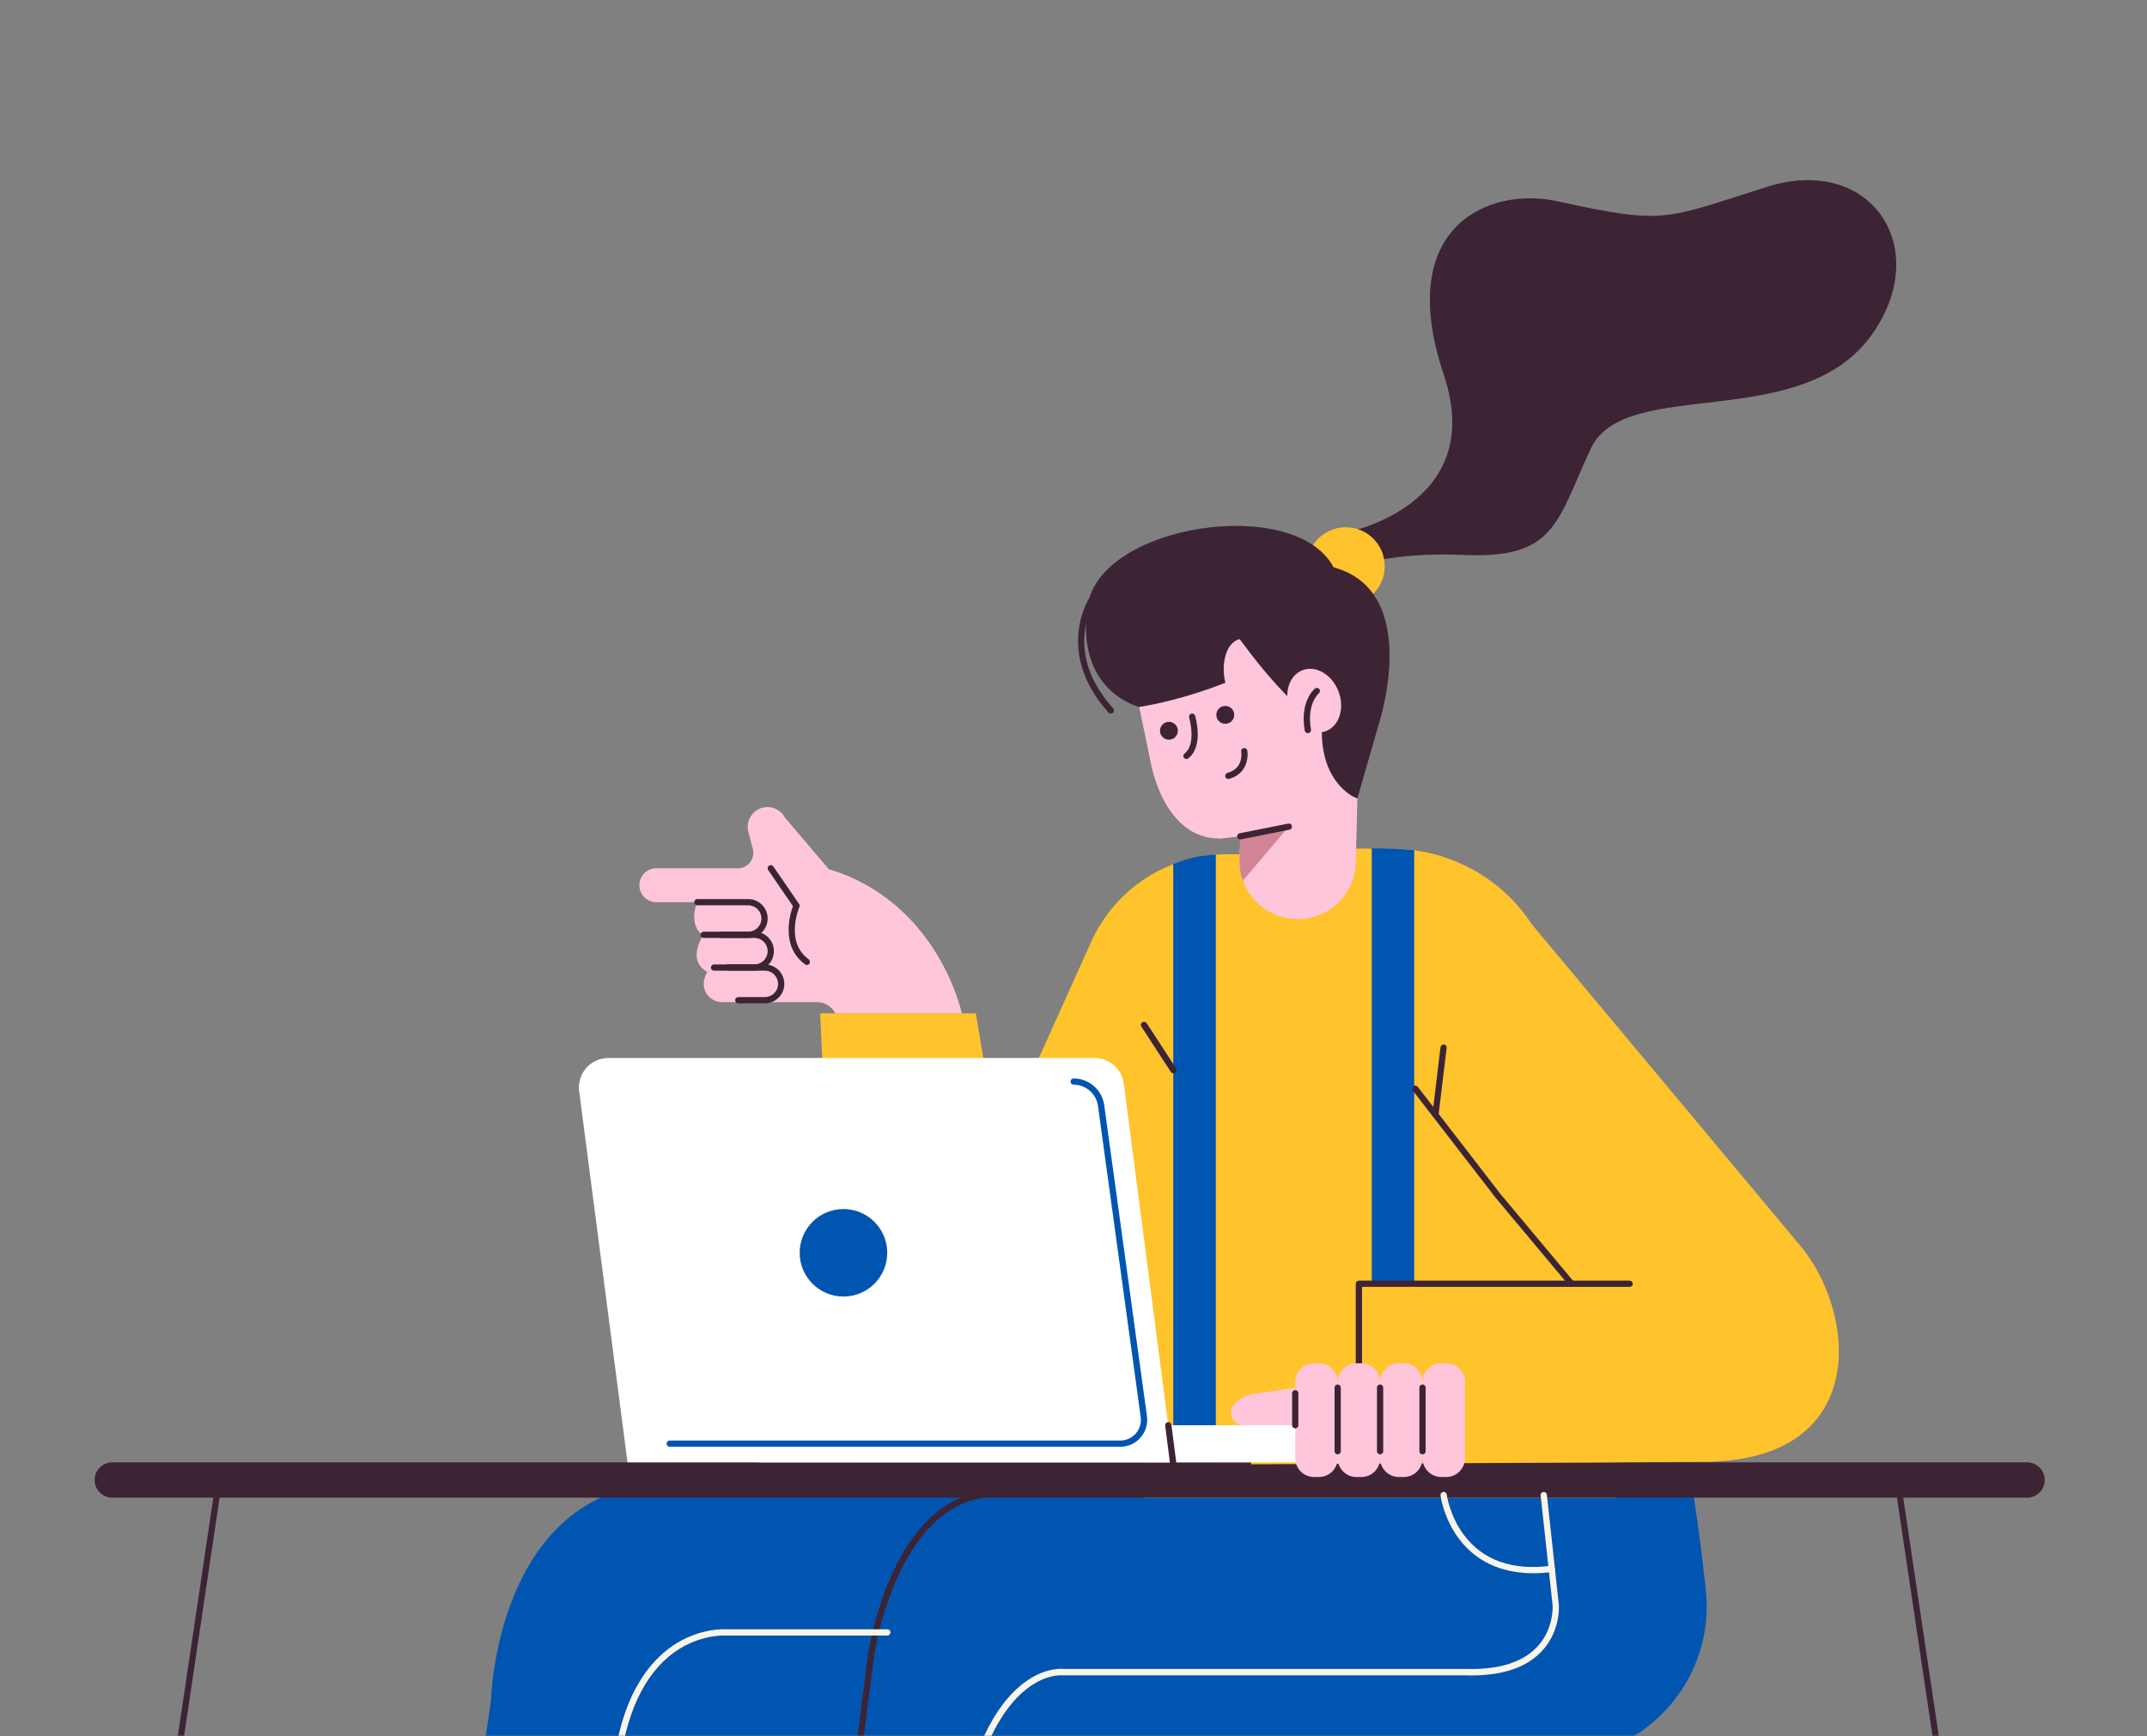 <?xml version="1.0" encoding="UTF-8"?> <svg xmlns="http://www.w3.org/2000/svg" width="560" height="453" viewBox="0 0 560 453" fill="none"><rect x="0" y="0" width="560" height="453" fill="#808080" stroke="none"/> <mask id="mask0_704_4261" style="mask-type:alpha" maskUnits="userSpaceOnUse" x="0" y="0" width="560" height="453"> <path d="M0 20.5C0 9.454 8.954 0.5 20 0.5H540C551.046 0.5 560 9.454 560 20.5V433C560 444.046 551.046 453 540 453H20C8.954 453 0 444.046 0 433V20.5Z" fill="#0072D7"></path> </mask> <g mask="url(#mask0_704_4261)"> <path d="M349.744 139.265C349.744 139.265 388.309 132.729 376.566 97.717C363.575 58.935 388.445 48.656 406.073 52.48C434.441 58.664 433.763 57.335 460.829 48.765C487.895 40.195 504.113 64.44 488.492 86.95C470.131 113.447 423.81 97.826 414.887 117.108C405.965 136.391 405.666 145.774 381.909 144.798C362.165 143.984 354.517 147.7 354.517 147.7L349.744 139.265Z" fill="#3C2435"></path> <path d="M351.018 157.897C356.635 157.897 361.188 153.344 361.188 147.727C361.188 142.11 356.635 137.557 351.018 137.557C345.401 137.557 340.848 142.11 340.848 147.727C340.848 153.344 345.401 157.897 351.018 157.897Z" fill="#FFC32C"></path> <path d="M342.693 381.531C342.693 381.531 345.242 396.203 347.249 414.889C349.69 437.806 332.116 457.984 309.091 458.77L212.678 462.106L183.225 640.666H99.342L128.062 443.664C128.062 443.664 129.283 388.637 173.597 386.793L342.693 381.531Z" fill="#0055B1"></path> <path d="M440.382 381.531C440.382 381.531 442.931 396.203 444.938 414.889C447.379 437.806 429.805 457.984 406.78 458.77L310.367 462.106L280.887 640.666H197.004L225.724 443.664C225.724 443.664 226.945 388.637 271.259 386.793L440.382 381.531Z" fill="#0055B1"></path> <path d="M216.15 226.756L204.705 213.277C203.81 211.596 202.074 210.565 200.176 210.565C196.813 210.565 194.345 213.765 195.186 217.02L196.352 221.467C197.03 224.044 195.104 226.539 192.447 226.539H171.184C168.743 226.539 166.764 228.519 166.764 230.959C166.764 233.4 168.743 235.38 171.184 235.38H181.87C181.87 235.38 179.293 240.94 183.361 244.14C183.361 244.14 178.968 250.54 184.473 253.551C184.473 253.551 183.985 254.364 183.687 255.558C182.955 258.568 185.233 261.47 188.351 261.47H213.167C215.201 261.47 217.018 262.636 217.886 264.453H250.864C250.918 264.399 244.762 235.353 216.15 226.756Z" fill="#FFC6DB"></path> <path d="M213.926 264.398H254.525L265.454 329.406H216.882L213.926 264.398Z" fill="#FFC32C"></path> <path d="M329.269 222.877H319.939C304.725 222.877 290.893 231.8 284.629 245.686L223.418 381.559H330.95L329.269 222.877Z" fill="#FFC32C"></path> <path d="M298.243 390.752H421.668L403.985 249.156C402.629 246.254 401.165 243.624 399.619 241.264C391.618 228.87 377.787 221.494 363.061 221.439L337.296 221.331C321.377 220.978 313.62 231.555 313.159 238.2L298.243 390.752Z" fill="#FFC32C"></path> <path d="M354.164 203.567L353.622 225.047C353.378 234.213 345.133 241.048 336.075 239.61C328.563 238.417 323.112 231.827 323.329 224.233L324.034 198.767L354.164 203.567Z" fill="#FFC6DB"></path> <path d="M297.131 184.447C297.131 184.447 280.262 180.379 283.733 157.897C286.988 136.743 337.757 129.041 347.846 148.025C371.088 154.317 359.589 189.058 359.589 189.058L354.029 208.341L297.131 184.447Z" fill="#3C2435"></path> <path d="M297.131 184.448L300.006 198.225C300.006 198.225 303.097 218.972 318.339 218.782L329.919 217.508L354.029 208.368C354.029 208.368 344.347 204.951 344.781 189.845C337.567 183.905 331.248 177.559 323.329 166.738C319.614 167.687 318.447 173.518 319.614 178.129C319.586 178.129 308.874 182.577 297.131 184.448Z" fill="#FFC6DB"></path> <path d="M345.84 190.754C349.335 189.411 350.8 184.762 349.112 180.372C347.424 175.983 343.222 173.513 339.727 174.857C336.232 176.201 334.767 180.849 336.455 185.239C338.143 189.629 342.344 192.098 345.84 190.754Z" fill="#FFC6DB"></path> <path d="M319.586 188.841C320.874 188.841 321.919 187.797 321.919 186.509C321.919 185.221 320.874 184.177 319.586 184.177C318.298 184.177 317.254 185.221 317.254 186.509C317.254 187.797 318.298 188.841 319.586 188.841Z" fill="#3C2435"></path> <path d="M304.887 192.991C306.175 192.991 307.219 191.947 307.219 190.659C307.219 189.37 306.175 188.326 304.887 188.326C303.599 188.326 302.555 189.37 302.555 190.659C302.555 191.947 303.599 192.991 304.887 192.991Z" fill="#3C2435"></path> <path d="M341.12 191.282C340.74 191.282 340.388 191.011 340.306 190.604C339.005 182.929 342.802 179.783 342.964 179.647C343.317 179.376 343.832 179.43 344.103 179.756C344.375 180.108 344.32 180.624 343.995 180.895C343.859 181.003 340.795 183.661 341.934 190.333C342.015 190.767 341.717 191.201 341.256 191.282C341.201 191.282 341.174 191.282 341.12 191.282Z" fill="#3C2435"></path> <path d="M309.471 198.035C309.226 198.035 308.982 197.927 308.82 197.71C308.548 197.357 308.63 196.842 308.982 196.571C310.582 195.35 310.854 192.937 310.772 191.12C310.691 189.031 310.176 187.241 310.176 187.214C310.04 186.78 310.284 186.319 310.718 186.211C311.152 186.075 311.613 186.319 311.722 186.753C311.83 187.079 314.027 194.754 309.932 197.845C309.796 197.981 309.633 198.035 309.471 198.035Z" fill="#3C2435"></path> <path d="M320.374 203.242C320.021 203.242 319.696 202.998 319.587 202.645C319.479 202.211 319.723 201.778 320.157 201.642C324.415 200.503 323.791 196.299 323.737 196.109C323.655 195.675 323.954 195.242 324.415 195.187C324.849 195.106 325.282 195.431 325.337 195.865C325.662 197.872 325.065 201.995 320.564 203.215C320.509 203.215 320.455 203.242 320.374 203.242Z" fill="#3C2435"></path> <path d="M323.492 218.185L336.157 215.663L324.197 229.739C324.197 229.739 323.248 227.542 323.302 224.667L323.492 218.185Z" fill="#D18496"></path> <path d="M323.492 218.999C323.113 218.999 322.76 218.728 322.706 218.349C322.624 217.915 322.896 217.481 323.357 217.399L336.022 214.877C336.456 214.796 336.89 215.067 336.971 215.528C337.052 215.962 336.781 216.396 336.32 216.477L323.655 218.999C323.601 218.999 323.546 218.999 323.492 218.999Z" fill="#3C2435"></path> <path d="M195.157 244.709H188.215C187.754 244.709 187.401 244.356 187.401 243.895C187.401 243.434 187.754 243.082 188.215 243.082H195.157C197.056 243.082 198.602 241.536 198.602 239.637C198.602 237.739 197.056 236.193 195.157 236.193H181.896C181.435 236.193 181.082 235.841 181.082 235.38C181.082 234.918 181.435 234.566 181.896 234.566H195.157C197.951 234.566 200.229 236.844 200.229 239.637C200.229 242.431 197.978 244.709 195.157 244.709Z" fill="#3C2435"></path> <path d="M196.785 253.225H189.843C189.382 253.225 189.029 252.872 189.029 252.411C189.029 251.95 189.382 251.598 189.843 251.598H196.785C198.684 251.598 200.23 250.052 200.23 248.154C200.23 246.255 198.684 244.709 196.785 244.709H183.524C183.063 244.709 182.71 244.357 182.71 243.896C182.71 243.435 183.063 243.082 183.524 243.082H196.785C199.579 243.082 201.857 245.36 201.857 248.154C201.857 250.947 199.606 253.225 196.785 253.225Z" fill="#3C2435"></path> <path d="M199.497 261.768H192.555C192.093 261.768 191.741 261.415 191.741 260.954C191.741 260.493 192.093 260.141 192.555 260.141H199.497C201.396 260.141 202.942 258.595 202.942 256.697C202.942 254.798 201.396 253.252 199.497 253.252H186.235C185.774 253.252 185.422 252.9 185.422 252.439C185.422 251.978 185.774 251.625 186.235 251.625H199.497C202.291 251.625 204.569 253.903 204.569 256.697C204.596 259.49 202.318 261.768 199.497 261.768Z" fill="#3C2435"></path> <path d="M210.454 251.76C210.291 251.76 210.129 251.706 209.966 251.598C203.511 246.852 206.088 238.39 206.82 236.41L200.365 227C200.121 226.62 200.203 226.132 200.582 225.86C200.962 225.616 201.45 225.698 201.721 226.077L208.42 235.841C208.583 236.085 208.61 236.356 208.501 236.627C208.501 236.654 207.498 238.96 207.335 241.834C207.118 245.55 208.339 248.397 210.942 250.296C211.295 250.567 211.376 251.082 211.105 251.435C210.969 251.625 210.725 251.76 210.454 251.76Z" fill="#3C2435"></path> <path d="M29.29 390.752H528.711C531.261 390.752 533.322 388.691 533.322 386.142C533.322 383.592 531.261 381.531 528.711 381.531H29.29C26.741 381.531 24.68 383.592 24.68 386.142C24.68 388.691 26.741 390.752 29.29 390.752Z" fill="#3C2435"></path> <path d="M11.011 696.805H-7.186C-7.647 696.805 -8 696.453 -8 695.992C-8 695.531 -7.647 695.178 -7.186 695.178H10.306L55.76 389.939C55.814 389.505 56.248 389.179 56.682 389.261C57.116 389.315 57.441 389.749 57.36 390.183L11.798 696.1C11.744 696.507 11.418 696.805 11.011 696.805Z" fill="#3C2435"></path> <path d="M559.276 696.805H541.078C540.672 696.805 540.346 696.507 540.265 696.1L494.703 390.183C494.648 389.749 494.947 389.315 495.381 389.261C495.815 389.207 496.248 389.505 496.303 389.939L541.784 695.178H559.276C559.737 695.178 560.09 695.531 560.09 695.992C560.09 696.453 559.71 696.805 559.276 696.805Z" fill="#3C2435"></path> <path d="M223.418 462.567C223.391 462.567 223.337 462.567 223.31 462.567C222.876 462.512 222.55 462.106 222.605 461.645L226.401 431.595C226.429 431.487 227.839 421.94 232.07 412.014C237.765 398.78 245.928 390.888 255.691 389.26C256.125 389.179 256.559 389.477 256.641 389.938C256.722 390.372 256.424 390.806 255.963 390.888C244.355 392.84 237.385 403.824 233.561 412.692C229.385 422.401 228.029 431.758 228.002 431.839L224.205 461.889C224.178 462.268 223.825 462.567 223.418 462.567Z" fill="#3C2435"></path> <path d="M289.727 186.183C289.51 186.183 289.293 186.102 289.13 185.912C281.591 177.532 280.75 169.694 281.347 164.568C281.998 159.009 284.439 155.483 284.547 155.32C284.791 154.941 285.306 154.859 285.686 155.13C286.066 155.374 286.147 155.89 285.876 156.269C285.849 156.297 283.544 159.659 282.947 164.839C282.16 171.755 284.656 178.481 290.351 184.827C290.649 185.153 290.622 185.668 290.297 185.966C290.134 186.129 289.944 186.183 289.727 186.183Z" fill="#3C2435"></path> <path d="M306.053 381.531H317.118V222.958C317.118 222.958 313.999 223.067 310.88 223.826C308.846 224.315 306.025 225.426 306.025 225.426V381.531H306.053Z" fill="#0055B1"></path> <path d="M357.799 381.911H368.864V221.82C368.864 221.82 365.935 221.521 364.037 221.44C362.464 221.359 357.799 221.332 357.799 221.332V381.911Z" fill="#0055B1"></path> <path d="M399.619 241.238L469.481 324.905C484.18 342.262 488.275 381.396 444.015 381.396L326.34 382.047L325.716 335.4L414.237 333.23L399.619 241.238Z" fill="#FFC32C"></path> <path d="M354.436 356.499C353.975 356.499 353.622 356.147 353.622 355.686V334.939C353.622 334.478 353.975 334.125 354.436 334.125H425.057C425.518 334.125 425.871 334.478 425.871 334.939C425.871 335.4 425.518 335.752 425.057 335.752H355.249V355.686C355.249 356.147 354.87 356.499 354.436 356.499Z" fill="#3C2435"></path> <path d="M409.924 335.753C409.68 335.753 409.463 335.644 409.3 335.454L390.181 312.592C390.181 312.592 390.181 312.565 390.153 312.565L368.511 284.549C368.24 284.197 368.294 283.681 368.647 283.41C369 283.139 369.515 283.193 369.786 283.546L391.401 311.561L410.521 334.424C410.819 334.776 410.765 335.292 410.412 335.563C410.304 335.698 410.114 335.753 409.924 335.753Z" fill="#3C2435"></path> <path d="M359.941 371.85H197.979V381.532H359.941V371.85Z" fill="white"></path> <path d="M305.972 381.532H163.671L151.06 284.685C150.464 280.102 154.043 276.034 158.681 276.034H285.496C289.347 276.034 292.601 278.881 293.117 282.705L305.972 381.532Z" fill="white"></path> <path d="M292.221 377.463H174.682C174.221 377.463 173.868 377.111 173.868 376.65C173.868 376.189 174.221 375.836 174.682 375.836H292.221C293.767 375.836 295.232 375.158 296.262 373.992C297.266 372.826 297.727 371.28 297.537 369.761L286.39 288.59C285.984 285.39 283.245 283.003 280.044 283.003C279.583 283.003 279.231 282.651 279.231 282.19C279.231 281.729 279.583 281.376 280.044 281.376C284.058 281.376 287.502 284.386 288.018 288.373L299.164 369.517C299.435 371.524 298.839 373.531 297.51 375.05C296.154 376.596 294.255 377.463 292.221 377.463Z" fill="#0055B1"></path> <path d="M220 338.274C226.305 338.274 231.417 333.162 231.417 326.857C231.417 320.551 226.305 315.439 220 315.439C213.694 315.439 208.582 320.551 208.582 326.857C208.582 333.162 213.694 338.274 220 338.274Z" fill="#0055B1"></path> <path d="M305.971 382.345C305.564 382.345 305.211 382.046 305.157 381.64L303.91 371.958C303.855 371.524 304.154 371.117 304.615 371.036C305.049 370.981 305.456 371.28 305.537 371.741L306.784 381.423C306.839 381.857 306.54 382.263 306.079 382.345C306.025 382.345 305.998 382.345 305.971 382.345Z" fill="#3C2435"></path> <path d="M344.022 385.356H342.721C340.036 385.356 337.839 383.159 337.839 380.474V360.568C337.839 357.883 340.036 355.686 342.721 355.686H344.022C346.707 355.686 348.904 357.883 348.904 360.568V380.474C348.904 383.186 346.707 385.356 344.022 385.356Z" fill="#FFC6DB"></path> <path d="M355.089 385.356H353.787C351.102 385.356 348.905 383.159 348.905 380.474V360.568C348.905 357.883 351.102 355.686 353.787 355.686H355.089C357.774 355.686 359.97 357.883 359.97 360.568V380.474C359.97 383.186 357.774 385.356 355.089 385.356Z" fill="#FFC6DB"></path> <path d="M366.153 385.356H364.851C362.166 385.356 359.97 383.159 359.97 380.474V360.568C359.97 357.883 362.166 355.686 364.851 355.686H366.153C368.838 355.686 371.035 357.883 371.035 360.568V380.474C371.035 383.186 368.838 385.356 366.153 385.356Z" fill="#FFC6DB"></path> <path d="M377.219 385.356H375.917C373.232 385.356 371.035 383.159 371.035 380.474V360.568C371.035 357.883 373.232 355.686 375.917 355.686H377.219C379.903 355.686 382.1 357.883 382.1 360.568V380.474C382.1 383.186 379.903 385.356 377.219 385.356Z" fill="#FFC6DB"></path> <path d="M337.84 362.059L328.05 363.524C326.124 363.741 324.388 364.12 322.978 365.314C322.408 365.802 321.866 366.371 321.486 367.103C320.293 369.246 321.866 371.877 324.334 371.877H337.813L337.84 362.059Z" fill="#FFC6DB"></path> <path d="M337.84 372.663C337.379 372.663 337.026 372.31 337.026 371.849V363.496C337.026 363.035 337.379 362.683 337.84 362.683C338.301 362.683 338.654 363.035 338.654 363.496V371.849C338.654 372.31 338.274 372.663 337.84 372.663Z" fill="#3C2435"></path> <path d="M348.905 379.444C348.444 379.444 348.092 379.091 348.092 378.63V362.032C348.092 361.571 348.444 361.219 348.905 361.219C349.366 361.219 349.719 361.571 349.719 362.032V378.63C349.719 379.091 349.339 379.444 348.905 379.444Z" fill="#3C2435"></path> <path d="M359.97 379.444C359.509 379.444 359.156 379.091 359.156 378.63V362.032C359.156 361.571 359.509 361.219 359.97 361.219C360.431 361.219 360.783 361.571 360.783 362.032V378.63C360.783 379.091 360.404 379.444 359.97 379.444Z" fill="#3C2435"></path> <path d="M371.034 379.444C370.573 379.444 370.221 379.091 370.221 378.63V362.032C370.221 361.571 370.573 361.219 371.034 361.219C371.495 361.219 371.848 361.571 371.848 362.032V378.63C371.848 379.091 371.468 379.444 371.034 379.444Z" fill="#3C2435"></path> <path d="M306.054 280.02C305.782 280.02 305.538 279.885 305.376 279.64L297.701 267.843C297.457 267.463 297.565 266.975 297.945 266.704C298.324 266.46 298.813 266.568 299.084 266.948L306.759 278.745C307.003 279.125 306.894 279.613 306.515 279.885C306.379 279.966 306.216 280.02 306.054 280.02Z" fill="#3C2435"></path> <path d="M374.424 291.655C374.397 291.655 374.37 291.655 374.316 291.655C373.882 291.601 373.556 291.194 373.61 290.76L375.726 273.213C375.78 272.779 376.187 272.454 376.621 272.508C377.055 272.562 377.38 272.969 377.326 273.403L375.21 290.95C375.183 291.357 374.831 291.655 374.424 291.655Z" fill="#3C2435"></path> <path d="M312.454 454.621H289.727C289.266 454.621 288.913 454.268 288.913 453.807C288.913 453.346 289.266 452.994 289.727 452.994H312.454C312.915 452.994 313.267 453.346 313.267 453.807C313.267 454.268 312.915 454.621 312.454 454.621Z" fill="#3C2435"></path> <path d="M228.489 641.479C228.462 641.479 228.408 641.479 228.381 641.479C227.947 641.425 227.622 641.018 227.676 640.557L249.291 479.734C252.247 460.397 257.779 447.081 265.753 440.138C271.584 435.067 276.601 435.365 277.225 435.419H382.099H382.126C390.642 435.717 396.934 433.819 400.839 429.778C405.395 425.032 404.962 418.876 404.962 418.821L401.843 390.155C401.788 389.721 402.114 389.315 402.575 389.26C403.009 389.206 403.416 389.531 403.47 389.993L406.589 418.686C406.616 418.984 407.077 425.629 402.033 430.917C397.829 435.338 391.103 437.399 382.099 437.101H277.198C277.17 437.101 277.143 437.101 277.089 437.101C277.035 437.101 272.262 436.612 266.702 441.548C257.237 449.929 252.898 467.096 250.918 480.032L229.303 640.856C229.222 641.181 228.869 641.479 228.489 641.479Z" fill="#FAF5E9"></path> <path d="M400.052 410.469C393.407 410.469 385.786 408.543 380.471 401.383C376.511 396.041 375.752 390.373 375.725 390.156C375.67 389.722 375.996 389.315 376.43 389.233C376.891 389.179 377.271 389.505 377.352 389.939C377.352 389.993 378.084 395.471 381.827 400.461C386.79 407.106 394.465 409.818 404.635 408.516C405.096 408.462 405.476 408.787 405.557 409.221C405.611 409.655 405.286 410.062 404.852 410.143C403.333 410.333 401.733 410.469 400.052 410.469Z" fill="#FAF5E9"></path> <path d="M129.283 641.48C129.229 641.48 129.202 641.48 129.148 641.48C128.714 641.398 128.415 640.992 128.497 640.531L160.255 458.77C162.831 440.437 170.615 432.246 176.663 428.612C183.09 424.761 188.894 425.059 189.463 425.087H231.446C231.907 425.087 232.259 425.439 232.259 425.9C232.259 426.361 231.907 426.714 231.446 426.714H189.436C189.409 426.714 189.382 426.714 189.382 426.714C189.328 426.714 183.632 426.307 177.449 430.05C169.232 435.013 163.862 445.047 161.882 459.014L130.124 640.802C130.016 641.209 129.663 641.48 129.283 641.48Z" fill="#FAF5E9"></path> </g> </svg> 